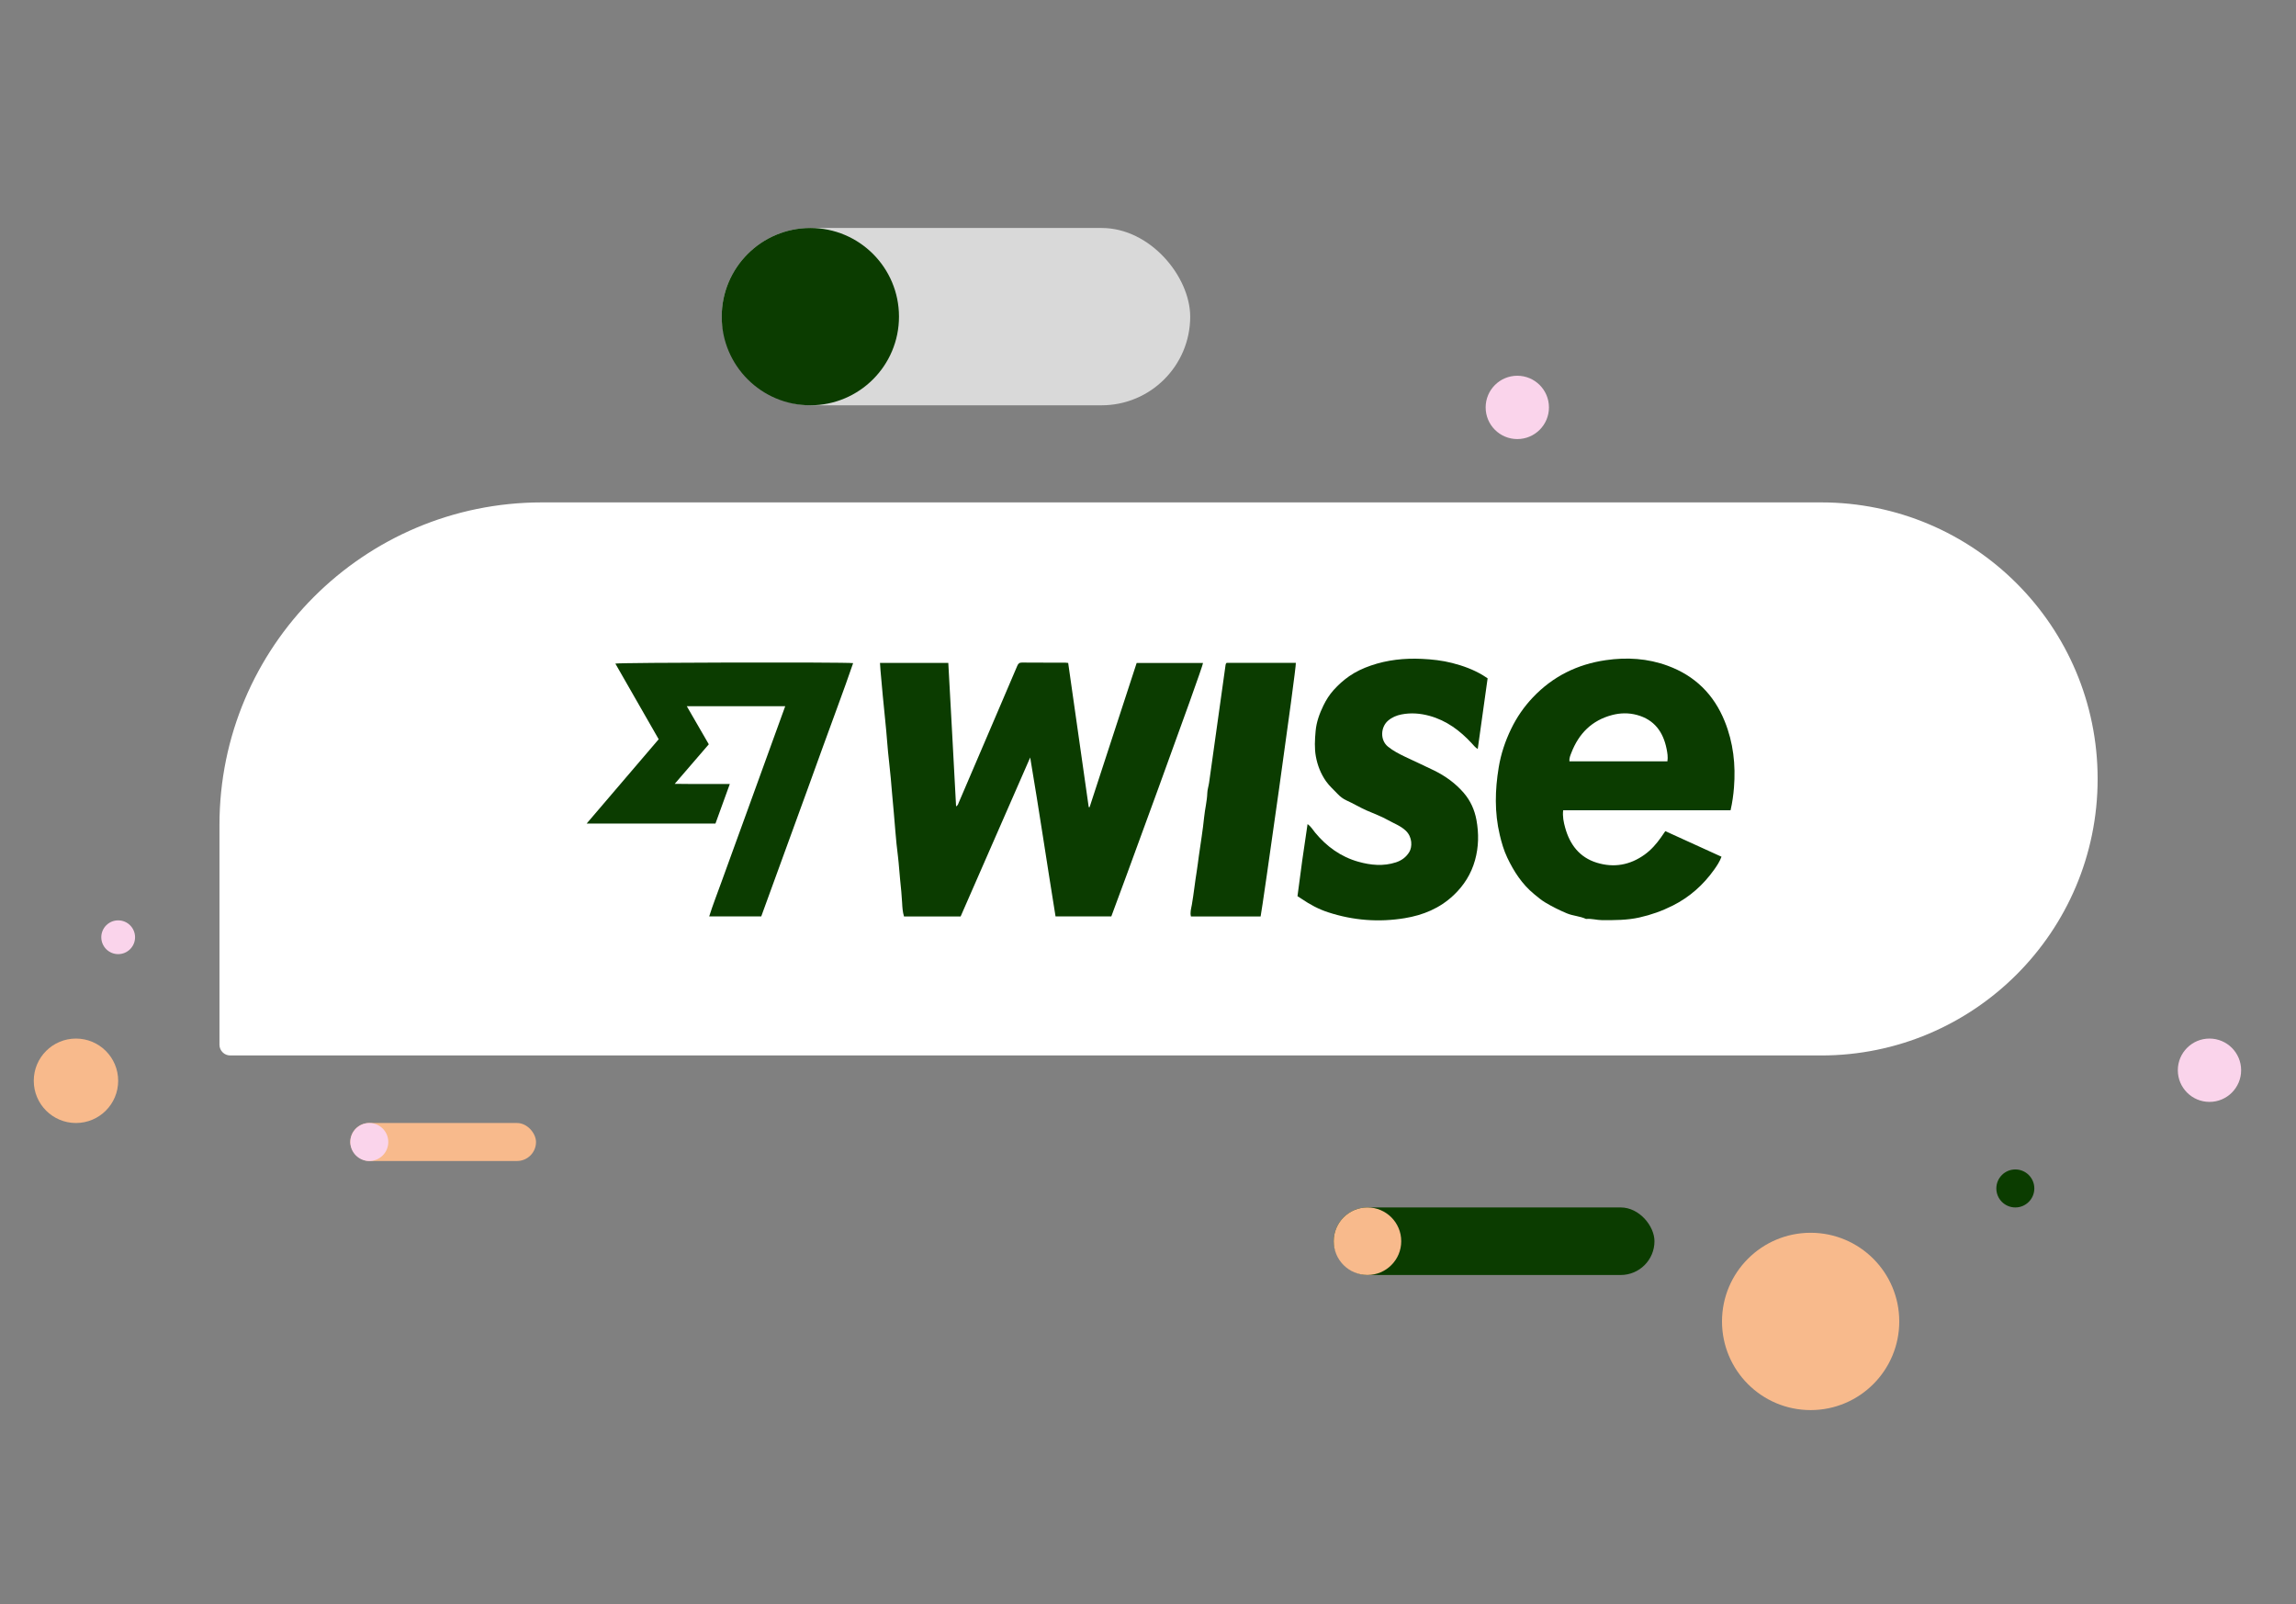 <?xml version="1.0" encoding="UTF-8"?> <svg xmlns="http://www.w3.org/2000/svg" width="544" height="380" viewBox="0 0 544 380" fill="none"><rect x="0" y="0" width="544" height="380" fill="#808080" stroke="none"/><rect x="171" y="54" width="111" height="42" rx="21" fill="#D9D9D9"></rect><rect x="316" y="286" width="76" height="16" rx="8" fill="#0B3C00"></rect><rect x="83" y="266" width="44" height="9" rx="4.5" fill="#F8BA8C"></rect><path d="M52 195.4C52 153.205 86.205 119 128.4 119H431.5C467.675 119 497 148.325 497 184.5V184.5C497 220.675 467.675 250 431.5 250H54.547C53.14 250 52 248.86 52 247.453V195.4Z" fill="white"></path><path d="M208.498 157.017H224.685C225.336 168.301 225.893 179.596 226.528 191.014C226.995 190.736 227.049 190.368 227.177 190.066C230.117 183.214 233.051 176.358 235.987 169.503C237.669 165.576 239.358 161.653 241.023 157.72C241.246 157.192 241.505 156.93 242.13 156.936C245.536 156.968 248.942 156.952 252.349 156.956C252.562 156.956 252.775 156.995 253.088 157.027C254.711 168.417 256.331 179.792 257.952 191.166L258.16 191.2C261.871 179.831 265.581 168.46 269.312 157.032H285.037C285.142 157.73 263.851 215.76 263.309 217.064H250.094C248.053 204.477 246.206 191.951 244.088 179.421C238.6 191.96 233.11 204.499 227.604 217.078H214.191C213.869 216.018 213.795 214.908 213.745 213.872C213.658 212.07 213.465 210.28 213.281 208.494C213.091 206.648 212.991 204.796 212.769 202.953C212.522 200.911 212.284 198.857 212.136 196.816C211.924 193.892 211.623 190.977 211.373 188.059C211.163 185.604 210.972 183.144 210.68 180.699C210.275 177.324 210.1 173.93 209.731 170.553C209.304 166.644 208.982 162.723 208.62 158.806C208.567 158.234 208.542 157.66 208.498 157.018V157.017Z" fill="#0B3C00"></path><path d="M394.567 196.864C399.024 198.893 403.441 200.905 407.882 202.927C407.446 204.095 406.807 205.056 406.141 205.991C403.558 209.612 400.343 212.481 396.337 214.498C393.805 215.772 391.19 216.702 388.436 217.317C385.518 217.968 382.571 217.96 379.609 217.951C378.322 217.947 377.077 217.534 375.788 217.668C374.346 216.986 372.723 216.961 371.238 216.338C369.452 215.589 367.741 214.737 366.088 213.744C365.158 213.185 364.337 212.481 363.503 211.799C360.637 209.449 358.679 206.426 357.11 203.115C356.296 201.398 355.777 199.591 355.34 197.745C354.08 192.432 354.214 187.104 355.095 181.766C355.62 178.579 356.633 175.549 358.044 172.637C359.383 169.875 361.094 167.395 363.208 165.171C367.932 160.197 373.727 157.342 380.48 156.366C385.471 155.644 390.391 155.942 395.148 157.695C401.578 160.065 406.049 164.447 408.635 170.831C410.694 175.913 411.262 181.154 410.836 186.562C410.696 188.328 410.45 190.074 410.031 191.925H370.366C370.198 193.417 370.478 194.731 370.83 196.016C371.936 200.037 374.234 203.084 378.335 204.345C382.389 205.591 386.217 204.913 389.679 202.415C391.224 201.301 392.461 199.885 393.554 198.337C393.885 197.867 394.206 197.39 394.568 196.863L394.567 196.864ZM395.067 180.334C395.224 179.284 395.06 178.32 394.87 177.373C394.065 173.373 391.97 170.466 387.866 169.351C385.905 168.818 383.919 168.851 381.958 169.366C377.169 170.625 374.078 173.744 372.319 178.281C372.075 178.911 371.781 179.549 371.845 180.334H395.067Z" fill="#0B3C00"></path><path d="M307.419 212.265C308.132 206.634 308.927 200.953 309.804 195.198C310.638 195.786 311.06 196.563 311.602 197.219C314.344 200.535 317.711 202.957 321.852 204.119C324.759 204.934 327.754 205.231 330.729 204.264C332.103 203.817 333.209 203 333.94 201.752C334.594 200.633 334.703 198.305 333.067 196.754C331.836 195.588 330.262 195.04 328.831 194.232C327.21 193.318 325.458 192.699 323.768 191.952C322.158 191.24 320.665 190.321 319.061 189.606C318.27 189.252 317.516 188.685 316.923 188.048C316 187.054 314.965 186.179 314.17 185.04C312.925 183.257 312.163 181.289 311.779 179.218C311.411 177.234 311.532 175.189 311.714 173.162C311.906 171.006 312.639 169.02 313.56 167.119C314.192 165.811 314.972 164.573 315.978 163.448C317.089 162.206 318.323 161.11 319.648 160.184C321.203 159.097 322.957 158.281 324.779 157.652C328.706 156.296 332.749 155.871 336.873 156.062C339.299 156.174 341.71 156.437 344.07 157.04C346.64 157.696 349.115 158.592 351.396 159.974C351.734 160.179 352.061 160.403 352.467 160.668C351.691 166.216 350.916 171.761 350.125 177.418C349.506 177.017 349.127 176.522 348.706 176.065C345.932 173.06 342.741 170.678 338.737 169.57C336.55 168.965 334.321 168.781 332.072 169.221C330.882 169.454 329.793 169.907 328.861 170.716C327.132 172.218 326.932 175.281 328.848 176.843C330.097 177.861 331.504 178.575 332.933 179.261C335.242 180.37 337.587 181.405 339.882 182.543C342.521 183.853 344.883 185.567 346.815 187.809C348.405 189.654 349.381 191.834 349.818 194.213C350.405 197.413 350.361 200.613 349.475 203.774C348.566 207.017 346.855 209.732 344.396 212.054C341.11 215.158 337.157 216.774 332.799 217.486C326.659 218.49 320.614 218.023 314.681 216.088C312.425 215.354 310.376 214.256 308.432 212.926C308.139 212.726 307.836 212.539 307.418 212.27L307.419 212.265Z" fill="#0B3C00"></path><path d="M139 195.065C144.779 188.303 150.397 181.731 156.064 175.101C152.628 169.105 149.217 163.151 145.798 157.182C146.622 156.913 200.197 156.811 202.135 157.071C199.835 163.786 197.311 170.387 194.924 177.035C192.534 183.692 190.1 190.334 187.681 196.981C185.252 203.659 182.817 210.336 180.365 217.064H168.033C168.921 214.225 170.005 211.527 170.979 208.793C171.963 206.031 172.979 203.281 173.98 200.526C174.994 197.737 176.009 194.948 177.022 192.159C178.022 189.404 179.022 186.649 180.02 183.893C181.019 181.136 182.015 178.38 183.015 175.623C184.011 172.875 185.01 170.127 186.043 167.283H162.728C164.489 170.33 166.2 173.289 167.938 176.296C165.286 179.374 162.668 182.411 159.866 185.664C161.138 185.676 162.164 185.689 163.189 185.694C164.276 185.699 165.363 185.694 166.45 185.694H172.92C171.754 188.906 170.639 191.979 169.518 195.066H139V195.065Z" fill="#0B3C00"></path><path d="M298.682 217.078H282.175C281.924 216.123 282.234 215.197 282.386 214.32C282.845 211.681 283.113 209.019 283.547 206.379C283.74 205.2 283.872 204.012 284.037 202.829C284.469 199.731 284.994 196.643 285.303 193.533C285.495 191.618 285.989 189.751 286.051 187.812C286.076 187.023 286.361 186.203 286.475 185.387C287.404 178.726 288.34 172.068 289.272 165.408C289.639 162.791 290.004 160.175 290.37 157.558C290.395 157.38 290.417 157.198 290.632 157.005H307.03C307.211 157.909 299.051 215.506 298.682 217.076V217.078Z" fill="#0B3C00"></path><circle cx="429" cy="313" r="21" fill="#F8BA8C"></circle><circle cx="18" cy="256" r="10" fill="#F8BA8C"></circle><circle cx="192" cy="75" r="21" fill="#0B3C00"></circle><circle cx="324" cy="294" r="8" fill="#F8BA8C"></circle><circle cx="87.5" cy="270.5" r="4.5" fill="#FAD4EB"></circle><circle cx="477.5" cy="281.5" r="4.5" fill="#0B3C00"></circle><circle cx="523.5" cy="253.5" r="7.5" fill="#FAD4EB"></circle><circle cx="28" cy="222" r="4" fill="#FAD4EB"></circle><circle cx="359.5" cy="96.5" r="7.5" fill="#FAD4EB"></circle></svg> 